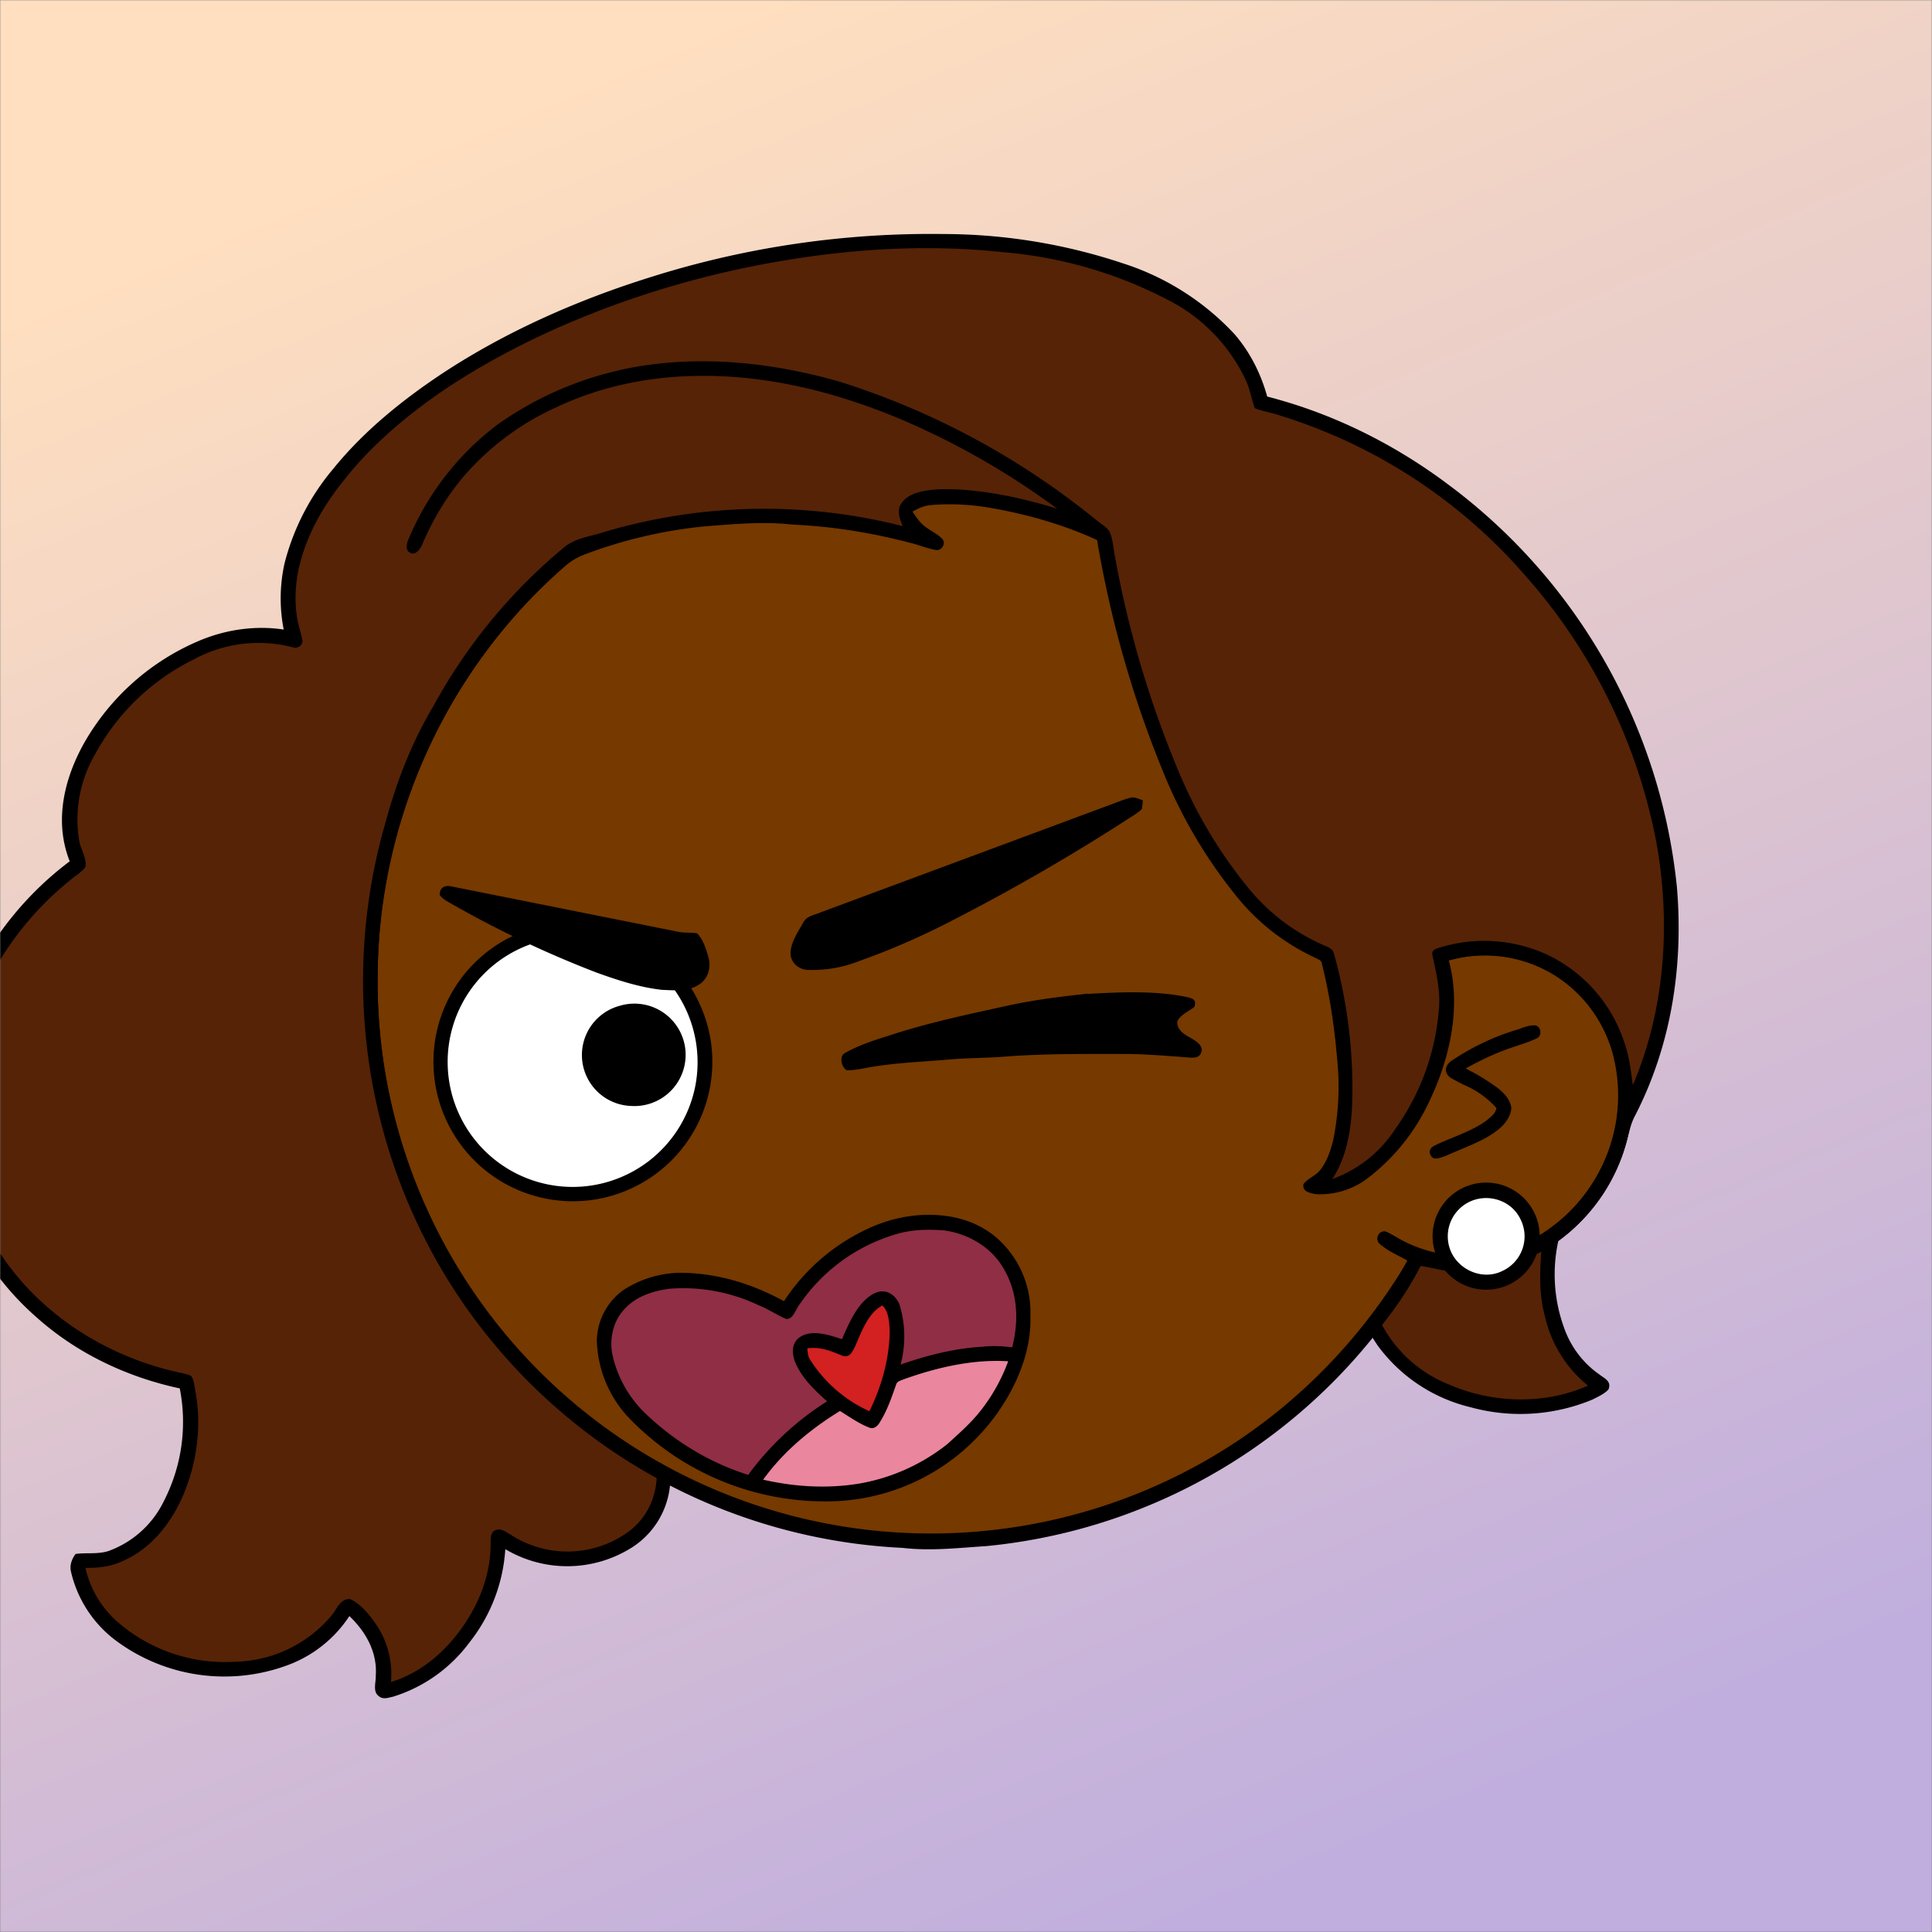 <svg xmlns="http://www.w3.org/2000/svg" viewBox="0 0 762 762" fill="none" shape-rendering="auto"><rect x="0" y="0" width="762" height="762" fill="#808080" stroke="none"/><mask id="viewboxMask"><rect width="762" height="762" rx="0" ry="0" x="0" y="0" fill="#fff" /></mask><g mask="url(#viewboxMask)"><rect fill="url(#backgroundLinear)" width="762" height="762" x="0" y="0" /><defs><linearGradient id="backgroundLinear" gradientTransform="rotate(247 0.5 0.5)"><stop stop-color="#c0aede"/><stop offset="1" stop-color="#ffdfbf"/></linearGradient></defs><path d="M396 164.8a224.8 224.8 0 0 1 104.8 42.4c6.2 4.9 12.5 9.4 18 15a225.4 225.4 0 0 1 71.8 149 58.5 58.5 0 0 1 50.9 42.2 71 71 0 0 1-27.6 76.5c-11 7.7-24.5 12-38 11.7-5 0-10-1.6-15-1.8-1.9 2.2-3.3 4.9-4.8 7.3A223.3 223.3 0 0 1 389 609.8c-11 .7-21.9 2-33 .7a223.7 223.7 0 0 1-178.8-342.3A223.4 223.4 0 0 1 352 163.5c14.6-1.4 29.4-.3 44 1.3Z" fill="#000"/><path fill-rule="evenodd" clip-rule="evenodd" d="M498.8 213.2A216 216 0 0 0 363 169c-13-.2-26.2 1.6-39 4a218 218 0 0 0-113.6 365.5 218.5 218.5 0 0 0 260.4 40.2c35-18.8 64.2-47.3 84.4-81.5l-3-1.6c-2.8-1.4-5.7-3-8-5-2.2-2-.3-5.8 2.7-4.7 1.5.7 3 1.6 4.4 2.4a55 55 0 0 0 59.6-3.6 64.5 64.5 0 0 0 25-69.8 53.1 53.1 0 0 0-24-31 52.6 52.6 0 0 0-47-2.8c-1.6.8-3.4 1.5-5 1.3-2.5-.2-2.8-4.2-.6-5.2 8-4 16.5-5.6 25.4-6.4a217 217 0 0 0-72-146.4c-4.4-4-8.7-8.1-13.9-11.3Zm107.6 196.2c2-1.2 1.3-5.1-1.4-5-2 0-4.2.8-6.2 1.6l-1.4.4a95.1 95.1 0 0 0-25.5 12.4c-2.2 2-2.2 4.4.1 6.2a92 92 0 0 0 5.2 2.8 36 36 0 0 1 13 9.2c-.2 1.9-2 3.4-3.4 4.5l-.2.2c-3.9 3-8.8 5-13.6 7-2.5 1-4.9 2-7.1 3.1-1.7.8-2.6 2.2-1.6 3.9 1 2 3.2 1.1 5 .5l.6-.2 5.4-2.3c5.4-2.3 11-4.5 15.4-8 2.7-2.1 5.1-5.1 5.4-8.7-.5-3.4-2.7-5.7-5.3-7.8a83 83 0 0 0-11.6-7.2l-1.1-.6c5.4-3 10.8-5.6 16.6-7.7l5-1.7a52 52 0 0 0 6.7-2.6Z" fill="#763900"/><g transform="translate(-161 -83)"><path d="M380.2 447.2a55.2 55.2 0 0 1 61 45.5 55 55 0 1 1-61-45.5Z" fill="#000"/><path d="M378.2 453.3a49.4 49.4 0 0 1 57 58.2 49.3 49.3 0 1 1-57-58.2Z" fill="#fff"/><path d="M590 475c13-.7 27-1.4 39.8 1.4 2.2.6 3 1.3 2.3 3.7-2 1.7-6 3.3-6.8 6 0 6 9 6 9.7 10.9-.3 3-2.4 3.3-5 3.1-7.6-.6-15.3-1.2-23-1.4-16 0-32-.2-48 .9-7.6.7-15.2.6-22.8 1.2-11 1-22.1 1.3-33.1 3.3-2.7.5-5.5 1.1-8.2 1-2-1.2-3.1-5.5-.6-6.8 5.3-3 11.3-5 17.2-6.8 15-5 30.7-8.3 46.2-11.7 10.7-2.4 21.5-3.7 32.3-4.9ZM405.4 479.7a20.2 20.2 0 1 1 4.5 39.5 20.1 20.1 0 0 1-4.5-39.5Z" fill="#000"/></g><g transform="translate(-161 -83)"><path d="M607 397.6c1.5-.4 3.2.6 4.7 1 0 1.2-.1 2.4-.4 3.6-1.6 1.5-3.6 2.6-5.4 3.8a803.6 803.6 0 0 1-70.4 40.6A289.9 289.9 0 0 1 500 462a50 50 0 0 1-21 3.5c-3.3-.4-6.2-3-6.2-6.5 0-4.2 3-8.6 5-12.1 1.3-2.7 4.5-3 7-4.1l111.7-41.5c3.5-1.2 7-2.8 10.5-3.7ZM339 432.6l90 18c2.3.4 4.6.1 6.9.5 2.4 2.3 3.6 6.2 4.5 9.4 1.2 4-.1 8.8-4 11-4 2.6-9.8 2.1-14.4 1.9-8.8-1-17.4-3.8-25.7-6.8a418 418 0 0 1-57-27c-1.6-.9-3.6-1.9-4.8-3.5-.3-2.9 1.9-4.1 4.5-3.5Z" fill="#000"/></g><g transform="translate(-161 -83)"><path d="M534.3 562.6c8 1.1 15.4 4.3 21.2 9.9a39 39 0 0 1 11.9 29.5c.3 9.8-2.4 19.1-6.7 27.8a82.5 82.5 0 0 1-70.7 45.3 107.2 107.2 0 0 1-82-34 46.4 46.4 0 0 1-11.6-29.1c0-7.9 4-15.6 10.5-20.2A42 42 0 0 1 430 585c14.2.2 27.8 4.4 40.2 11.2a79.6 79.6 0 0 1 34-29c9.4-4.2 19.8-6 30-4.6Z" fill="#000"/><path d="M533.5 568.3c9.2 1.3 18 6.3 22.9 14.3 6 9.6 6.6 21 3.8 31.8-4-.5-8-.7-12-.2-10.8.6-21.7 3.4-32 7a42.9 42.9 0 0 0-.5-23.9c-1.7-3.8-5.4-6.2-9.6-4.3-6.6 3.1-10.3 11.9-13 18.2-4.8-1.6-11.3-3.8-16-1.2-4 2.2-3.9 6.5-2.5 10.2 2.6 6.3 7.7 11.1 12.6 15.5a114 114 0 0 0-31.1 29c-15-4.7-28.7-13-40-23.7a45.7 45.7 0 0 1-13.7-24.4c-1-6.4.7-13.2 5.4-17.8 4.4-4.6 11-6.7 17.2-7.5a69.3 69.3 0 0 1 35.2 6.5c3.8 1.5 7.1 3.8 10.8 5.4 2.7.3 3.7-3.4 5-5.2a70 70 0 0 1 38.7-28.3c6-1.8 12.6-1.9 18.8-1.4Z" fill="#8F2E45"/><path d="M509 597.9c2.6 2.3 2.7 6.8 2.9 10-.1 11-3.2 22-8 31.7a54 54 0 0 1-23.3-20.2c-1-1.4-1-3-1.2-4.6 5.2-.7 9.2 1 13.8 2.9 2.8 1 3.9-1.4 5-3.5 2.4-5.5 5.1-13.3 10.8-16.3Z" fill="#D32020"/><path d="M558.6 620a70.8 70.8 0 0 1-11 19.6c-3.8 4.8-8.5 8.9-13 13a77 77 0 0 1-35.1 15.6c-12.5 2-25.2 1.2-37.5-1.6 8-11.1 18.6-19.9 30.3-27.1 3.7 2.3 7.6 5.1 11.7 6.6 1.4.6 2.8-.4 3.6-1.5 3.2-4.9 4.9-10 6.8-15.4.4-1.4 1.6-1.6 2.8-2.1 13-4.7 27.5-8.1 41.4-7.2Z" fill="#EA869E"/></g><g transform="translate(-161 -83)"></g><g transform="translate(-161 -83)"></g><g transform="translate(-161 -83)"><path d="M533 175.3a225 225 0 0 1 71 11.6 102.8 102.8 0 0 1 44 28c6.1 7.1 10.3 15.5 12.8 24.5 26 6.7 50.3 18.8 71.8 35A226.3 226.3 0 0 1 822.4 433c2.6 31-2.2 62.2-16.5 90-1.8 3.3-2.4 6.9-3.4 10.5a71.8 71.8 0 0 1-26.9 39A61.6 61.6 0 0 0 778 607a37.5 37.5 0 0 0 13.8 18.1c2 1.6 4.9 2.6 3.6 5.9-1.6 1.8-4.2 2.9-6.3 4a74.1 74.1 0 0 1-48.2 3 63.8 63.8 0 0 1-36.6-24.4c-1.7-2.6-3.8-5.6-4.4-8.7.7-1.7 1.8-3 2.9-4.3 5.1-6.3 9.6-13.3 13.3-20.5-3.7-2.1-8.3-4-11.3-7-1.3-2.1.6-5.2 3.1-4.2 4.8 2.3 9 5.6 14.1 7.2a55.1 55.1 0 0 0 23.1 2.2 59.7 59.7 0 0 0 34-16.4 66.3 66.3 0 0 0 19.5-37c1.5-11 .8-21.9-3.4-32.1a52 52 0 0 0-62.8-31c5 18.1.5 38.4-7.4 55a81.2 81.2 0 0 1-24.3 30.7A31.2 31.2 0 0 1 680 554c-2.4-.5-5.4-.9-4.9-4 1.8-2.3 4.7-3.2 6.5-5.4 2.7-3.3 4.2-7.8 5.2-11.8a106 106 0 0 0 2-26.8c-1-14.5-2.9-28.7-6.4-42.8-.2-1.7-1.7-1.8-3-2.6a86.8 86.8 0 0 1-31.2-24.7 192.7 192.7 0 0 1-27-45 427.7 427.7 0 0 1-27.5-94.9c-13.5-6.2-28-10.3-42.7-12.8a92.3 92.3 0 0 0-22.8-1c-2.7.2-5 1.3-7.3 2.6 1.4 2 2.6 4 4.6 5.6 2.2 1.8 5 3 7 5 1.8 1.8 0 5-2.5 4.5-3.4-.6-6.6-2-10-2.8-15.2-4-30.8-6.5-46.5-7.2-11.6-1.3-23-.2-34.5.7a185 185 0 0 0-47.2 11c-2.9 1.1-5.4 2.5-7.7 4.5A214.4 214.4 0 0 0 310 466a217.4 217.4 0 0 0 107.1 191.8c2.7 1.6 6 2.9 8.2 5.1a32.8 32.8 0 0 1-15 30.4 47.7 47.7 0 0 1-50 .7 66 66 0 0 1-14.3 37 59.3 59.3 0 0 1-30 21.2c-2 .4-4 1.3-5.8-.4-2.2-1.7-.9-5.4-1-7.8.7-9.3-3.9-17.4-10.4-23.6a49.7 49.7 0 0 1-24.2 19.3A71.7 71.7 0 0 1 208 731a47.2 47.2 0 0 1-19-28.1c-.6-2.5.3-5 1.8-7 4.3-.6 8.4.2 12.8-1.1a39 39 0 0 0 22.1-19.9 68.2 68.2 0 0 0 6.2-44.3c-21-4.5-41-14-57-28.5A109.5 109.5 0 0 1 143 487.1a128.6 128.6 0 0 1 45.5-64.4c-6.2-15.6-2.3-32.3 5.6-46.5a94.6 94.6 0 0 1 45.5-40.5c10.5-4.4 22-6.1 33.3-4.4a63.7 63.7 0 0 1 .3-26 93.7 93.7 0 0 1 19.4-37.6c12-14.8 27.4-27.2 43.3-37.7 25-16.4 53-28.7 81.4-37.6A366.8 366.8 0 0 1 533 175.3Z" fill="#000"/><path d="M557 182.5a171 171 0 0 1 66 19.5 67.5 67.5 0 0 1 29.6 31.5c1.5 3.4 2 7 3.3 10.5 3.3 1.3 7 1.8 10.3 3a210 210 0 0 1 96.1 62.7 220.8 220.8 0 0 1 52 105.6C820 447 817.8 481 805 511c-.8-6-1.5-11.9-3.6-17.6a58.3 58.3 0 0 0-29.4-33.5 59.4 59.4 0 0 0-44-2.9c-1.4.4-2.5 1.2-2 2.9 1.4 6.6 3 13.1 2.6 20a93.9 93.9 0 0 1-17.3 48.4 49.6 49.6 0 0 1-24.8 19.7c5.3-8.2 7-17.5 7.7-27a196.9 196.9 0 0 0-7-61.6c-.6-2.7-2.9-2.9-5-4A78.9 78.9 0 0 1 654 434a184 184 0 0 1-27.9-46.2 404 404 0 0 1-25.4-85.6c-.6-3.2-.8-6.8-2.2-9.8-1.5-1.8-3.6-3.1-5.5-4.6a305 305 0 0 0-101.3-54.4c-23-6.5-47-9.6-70.8-7-23 2.5-44.8 10.7-63.6 24a109.6 109.6 0 0 0-35.4 45.8c-.6 1.6-1 4.2 1.1 4.9 2 1.1 4-2 4.6-3.5 4.2-9.9 9.7-19 16.7-27.2a106.2 106.2 0 0 1 36.2-26.8c16.7-7.9 35-11.8 53.4-12.3 28.6-.8 56.3 6.1 82.5 17.1a304.4 304.4 0 0 1 61.5 35.2c-12.4-3.8-25-6.6-38-7.5-5.9-.3-12.5-.4-18 1.5-2.7 1-5 2.6-6.1 5.3-.8 2.8.3 5 1.2 7.6a221.8 221.8 0 0 0-119.6 2.9c-5.2 1.5-10 2.1-14.3 5.8a214.7 214.7 0 0 0-51 62c-8.4 14-14.5 29.5-18.8 45.3a224.8 224.8 0 0 0 23 179.1A224.1 224.1 0 0 0 420 666c-.5 8.3-4 15.4-10.4 20.6a41 41 0 0 1-47 1.8c-2-1-3.6-2.8-6.1-1.9-2.2.6-2 3.8-2 5.5 0 11.8-4.3 23-11 32.6-7 10-16.5 18.2-28.3 21.8a35 35 0 0 0-5-21.4c-2.8-4.3-6.4-9.1-11.1-11.3-4-.2-5.1 3.8-7.2 6.3a51 51 0 0 1-37.9 18.4 64.7 64.7 0 0 1-47.2-16.2 40 40 0 0 1-12.1-20.8c4.9 0 9.7-.4 14.2-2.5 12-5 20.4-16 25.1-28 4.8-12.2 6.5-26 4.1-39-.4-2-.5-4.5-1.7-6.2-2-1-4.4-1.2-6.6-1.8-20.5-4.8-39.8-15-54.9-29.8a103.6 103.6 0 0 1-25.2-108.3 122 122 0 0 1 39.3-55.9c1.8-1.6 4.4-3 5.7-5 .6-3.3-1.8-6.8-2.4-10a51 51 0 0 1 6.2-34.4 89 89 0 0 1 38.7-37.3 53.6 53.6 0 0 1 38.9-5c1.9.7 3.8-.1 4.2-2.2-.2-1.6-.7-3.3-1.1-4.9-2.3-8-2-17-.1-25 3-12.3 9.2-23.2 17-33 10.8-14 24.8-25.8 39.3-35.8 21.6-14.6 45.6-26 70.1-34.8a375.4 375.4 0 0 1 65.7-16.9c28.3-4.7 57.2-6.2 85.8-3.1ZM768.9 576.6c-.6 8.6-.9 17 1.4 25.4a49 49 0 0 0 17 27.5c-17.3 7.7-38 7-55.2-.6a51.6 51.6 0 0 1-26-23.3c5.8-7.3 11-15 15.2-23.3 4.6.7 9.1 2 13.7 2.4 11.8.4 23.5-2.5 33.9-8Z" fill="#562306"/></g><g transform="translate(-161 -83)"><path d="M740.5 550.5a21.1 21.1 0 1 1 13.3 40.1 21.1 21.1 0 0 1-13.3-40.1Z" fill="#000"/><path d="M741.5 556.6c7-2.8 15.5 0 19 6.9a15 15 0 0 1-7 20.8c-8.1 4-18.2-.8-20.8-9.2a15.1 15.1 0 0 1 8.8-18.5Z" fill="#fff"/></g></g></svg>